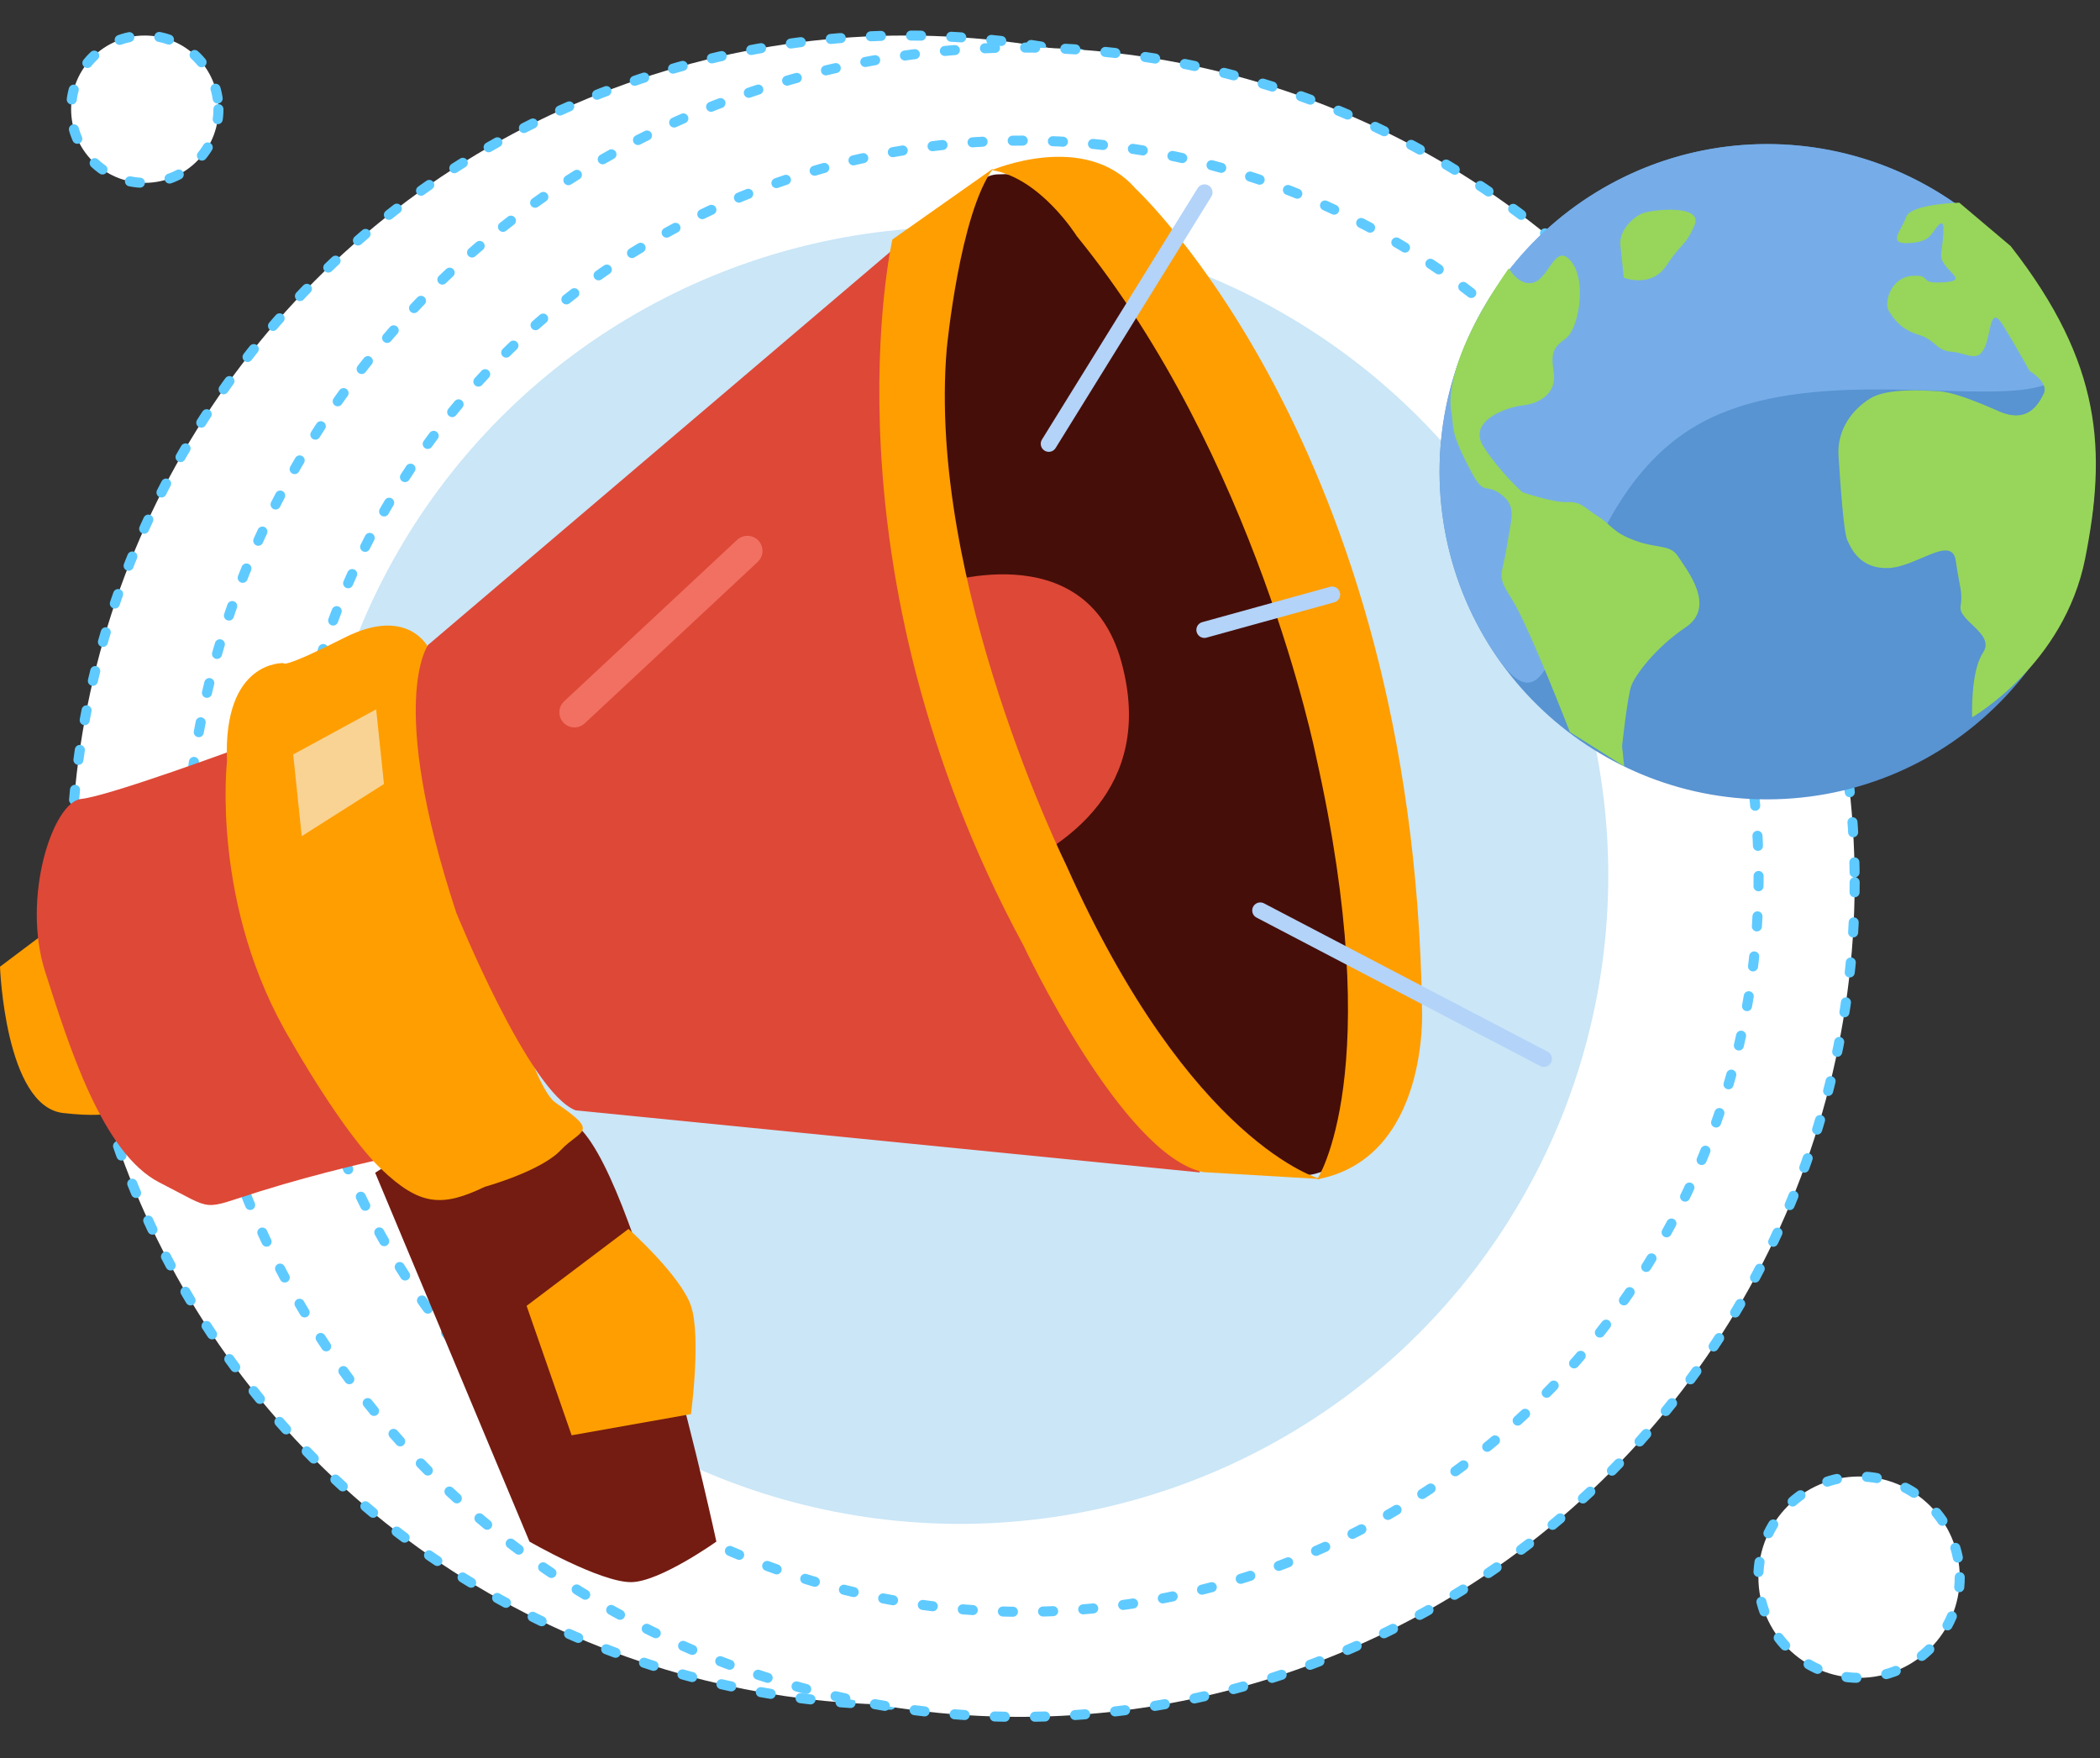 <?xml version="1.0" encoding="UTF-8" standalone="no"?><!DOCTYPE svg PUBLIC "-//W3C//DTD SVG 1.1//EN" "http://www.w3.org/Graphics/SVG/1.1/DTD/svg11.dtd"><svg width="100%" height="100%" viewBox="0 0 209 175" version="1.1" xmlns="http://www.w3.org/2000/svg" xmlns:xlink="http://www.w3.org/1999/xlink" xml:space="preserve" xmlns:serif="http://www.serif.com/" style="fill-rule:evenodd;clip-rule:evenodd;stroke-linecap:round;stroke-miterlimit:7;"><rect x="0" y="0" width="209" height="175" fill="#333333" stroke="none"/><g id="Marketing-w-sklepie-internetowym" serif:id="Marketing w sklepie internetowym"><circle cx="90.154" cy="86.611" r="83.075" style="fill:#fff;stroke:#5fcaff;stroke-width:1px;stroke-dasharray:1,3,0,0;"/><circle cx="14.409" cy="10.867" r="7.331" style="fill:#fff;stroke:#5fcaff;stroke-width:1px;stroke-dasharray:1,3,0,0;"/><circle cx="185.021" cy="156.977" r="10.02" style="fill:#fff;stroke:#5fcaff;stroke-width:1px;stroke-dasharray:1,3,0,0;"/><circle cx="101.508" cy="87.806" r="83.075" style="fill:#fff;stroke:#5fcaff;stroke-width:1px;stroke-dasharray:1,3,0,0;"/><circle cx="101.807" cy="87.209" r="73.215" style="fill:#fff;stroke:#5fcaff;stroke-width:1px;stroke-dasharray:1,3,0,0;"/><circle cx="95.521" cy="87.132" r="64.54" style="fill:#cae6f7;"/><g><path d="M4.409,92.902l-4.409,3.314c0,0 0.502,13.898 6.279,14.562c5.776,0.664 6.272,-0.656 6.272,-0.656l-8.142,-17.22Z" style="fill:#ff9e00;"/><path d="M24.029,74.364c0,-0 -13.124,4.86 -15.947,5.155c-2.822,0.295 -5.948,9.816 -3.593,17.179c2.355,7.363 5.698,18.11 11.391,21.002c5.692,2.892 3.934,2.759 10.075,0.848c6.141,-1.91 11.878,-3.144 11.878,-3.144l-13.804,-41.04Z" style="fill:#de4837;"/><path d="M37.337,116.724l15.36,36.713c-0,0 6.996,4.034 10.096,4.034c2.834,-0 8.502,-4.034 8.502,-4.034c0,0 -8.045,-37.521 -14.182,-41.635c-6.137,-4.113 -19.776,4.922 -19.776,4.922Z" style="fill:#741c12;"/><path d="M62.549,122.318l-10.14,7.654l4.482,12.884l11.876,-2.109c0,-0 1.036,-7.704 0,-10.775c-1.012,-3 -6.218,-7.654 -6.218,-7.654Z" style="fill:#ff9e00;"/><path d="M42.653,64.49c0,-0 -2.027,-4.227 -8.35,-1.029c-6.324,3.198 -6.076,2.538 -6.076,2.538c0,-0 -6.057,-0.318 -5.635,9.783c0,0 -1.66,14.441 6.402,27.865c-0,-0 5.061,8.982 8.937,12.698c3.876,3.716 6.104,3.8 10.331,1.773c-0,-0 5.546,-1.531 7.545,-3.643c1.998,-2.111 3.946,-1.681 -0.492,-4.704c-4.438,-3.023 -12.662,-45.281 -12.662,-45.281Z" style="fill:#ff9e00;"/><path d="M29.178,75.093l8.259,-4.496l0.778,7.435l-8.186,5.192l-0.851,-8.131Z" style="fill:#f9d393;"/><path d="M89.785,24.052l-47.165,40.124c0,0 -4.179,5.51 2.788,26.657c0,0 7.267,17.946 11.887,19.682l62.153,6.182l-12.992,-21.152l-13.653,-42.641l-3.018,-28.852Z" style="fill:#de4837;"/><path d="M99.23,17.357c8.355,-0.451 20.199,5.18 33.539,47.854c0,-0 7.691,49.288 -1.586,51.527c-0,-0 -15.222,6.03 -32.241,-38.478c-0,-0 -12.047,-27.274 -5.379,-51.433c-0,0 1.738,-9.258 5.667,-9.47Z" style="fill:#460e08;"/><path d="M93.047,58.268c-0,0 14.973,-5.37 18.546,7.572c3.573,12.942 -6.317,18.415 -10.23,20.41c-3.913,1.994 -8.316,-27.982 -8.316,-27.982Z" style="fill:#de4837;"/><path d="M98.851,16.763l-10.039,7.074c-0,-0 -7.383,32.476 13.057,70.286c0,-0 9.79,20.852 17.893,22.541l11.643,0.684c0,0 -12.879,-3.408 -25.305,-31.277c-0,0 -13.87,-28.034 -11.874,-51.387c0,-0 1.288,-13.451 4.625,-17.921Z" style="fill:#ff9e00;"/><path d="M98.711,16.936c-0,-0 9.253,-3.98 14.3,1.833c0,0 27.727,25.634 28.515,81.669c-0,-0 0.757,14.822 -10.434,16.943c-0,0 6.98,-10.558 -0.129,-42.153c0,-0 -5.971,-29.812 -23.798,-51.726c0,0 -3.619,-5.804 -8.454,-6.566Z" style="fill:#ff9e00;"/><path d="M125.426,90.619l28.234,14.771" style="fill:none;stroke:#b3d3f9;stroke-width:1.6px;stroke-linejoin:round;stroke-miterlimit:1.5;"/><path d="M119.867,62.693l12.711,-3.514" style="fill:none;stroke:#b3d3f9;stroke-width:1.6px;stroke-linejoin:round;stroke-miterlimit:1.5;"/><path d="M119.874,19.151l-15.495,25.02" style="fill:none;stroke:#b3d3f9;stroke-width:1.6px;stroke-linejoin:round;stroke-miterlimit:1.5;"/><path d="M57.171,70.898l17.215,-16.068" style="fill:none;stroke:#f27062;stroke-width:3px;stroke-linejoin:round;stroke-miterlimit:1.5;"/></g><g><path d="M172.49,14.518c17.9,-1.872 33.952,11.141 35.824,29.041c1.872,17.899 -11.14,33.952 -29.04,35.824c-17.9,1.872 -33.952,-11.141 -35.824,-29.041c-1.872,-17.899 11.141,-33.952 29.04,-35.824Z" style="fill:#5893d2;"/><path d="M159.578,18.71c15.586,-8.998 35.546,-3.65 44.544,11.936c8.999,15.586 -19.655,2.679 -35.241,11.677c-15.586,8.999 -12.24,36.518 -21.239,20.932c-8.999,-15.586 -3.651,-35.546 11.936,-44.545Z" style="fill:#76ade8;"/><path d="M163.461,21.239c-1.026,0.398 -2.336,1.797 -2.195,3.141c0.141,1.345 0.342,3.265 0.342,3.265c-0,0 2.733,1.073 4.24,-1.22c1.508,-2.293 1.846,-1.843 2.787,-3.98c0.942,-2.137 -4.147,-1.605 -5.174,-1.206Z" style="fill:#97d65a;"/><path d="M194.996,20.173c0,0 -4.841,0.118 -5.287,1.427c-0.445,1.308 -1.947,2.727 0.271,2.592c2.219,-0.134 2.139,-0.903 2.923,-1.761c0.784,-0.859 0.504,1.112 0.291,2.784c-0.214,1.673 3.096,2.686 0.301,2.881c-2.795,0.195 -1.05,-0.764 -3.173,-0.639c-2.123,0.125 -2.832,2.626 -2.357,3.45c0.474,0.824 1.267,1.906 2.97,2.408c1.702,0.501 1.717,1.568 3.283,1.695c1.567,0.127 2.541,1.093 3.265,-0.342c0.724,-1.434 0.498,-4.517 1.902,-2.237c1.403,2.28 2.604,4.484 2.604,4.484c0,0 1.965,1.154 1.404,2.28c-0.562,1.127 -1.63,2.986 -4.479,1.731c-2.849,-1.255 -4.764,-1.929 -6.033,-1.99c-1.268,-0.062 -4.987,-0.352 -6.721,0.703c-1.734,1.055 -3.368,3.07 -3.183,5.769c0.185,2.698 0.495,7.52 0.874,8.354c0.378,0.834 1.271,2.876 4.076,2.777c2.805,-0.099 6.345,-3.382 6.722,-0.703c0.377,2.679 0.705,3.033 0.472,4.513c-0.234,1.481 3.49,2.741 2.23,4.621c-1.259,1.879 -1.075,6.422 -1.075,6.422c-0,-0 9.16,-5.229 11.255,-15.835c2.094,-10.606 1.766,-19.309 -7.423,-31.065l-5.112,-4.319Z" style="fill:#97d65a;"/><path d="M150.157,26.701c-0,0 1.07,1.933 2.566,1.388c1.496,-0.545 2.104,-4.018 3.67,-2.04c1.566,1.978 0.703,6.728 -0.561,7.636c-1.264,0.909 -1.502,1.419 -1.195,3.426c0.307,2.006 -1.416,3.06 -3.054,3.231c-1.638,0.172 -5.57,1.554 -3.945,4.102c1.626,2.548 3.873,4.546 3.873,4.546c0,-0 3.022,1.043 4.472,0.988c1.45,-0.055 1.713,0.598 3.062,1.427c1.348,0.83 1.429,1.598 3.748,2.423c2.319,0.826 3.431,0.321 4.244,1.595c0.812,1.274 3.817,4.94 0.733,7.01c-3.084,2.07 -5.032,4.797 -5.412,5.808c-0.379,1.01 -0.923,6.018 -0.923,6.018l0.211,2.017l-5.405,-3.415c-0,-0 -4.122,-10.636 -5.748,-13.184c-1.625,-2.548 -1.009,-2.224 -0.542,-5.185c0.467,-2.961 1.029,-4.088 -0.552,-5.281c-1.581,-1.194 -1.623,0.266 -2.95,-2.216c-1.327,-2.482 -1.746,-3.7 -1.836,-4.564c-0.091,-0.865 -0.141,-1.345 -0.141,-1.345c-0,0 -1.402,-4.233 5.685,-14.385Z" style="fill:#97d65a;"/></g></g></svg>